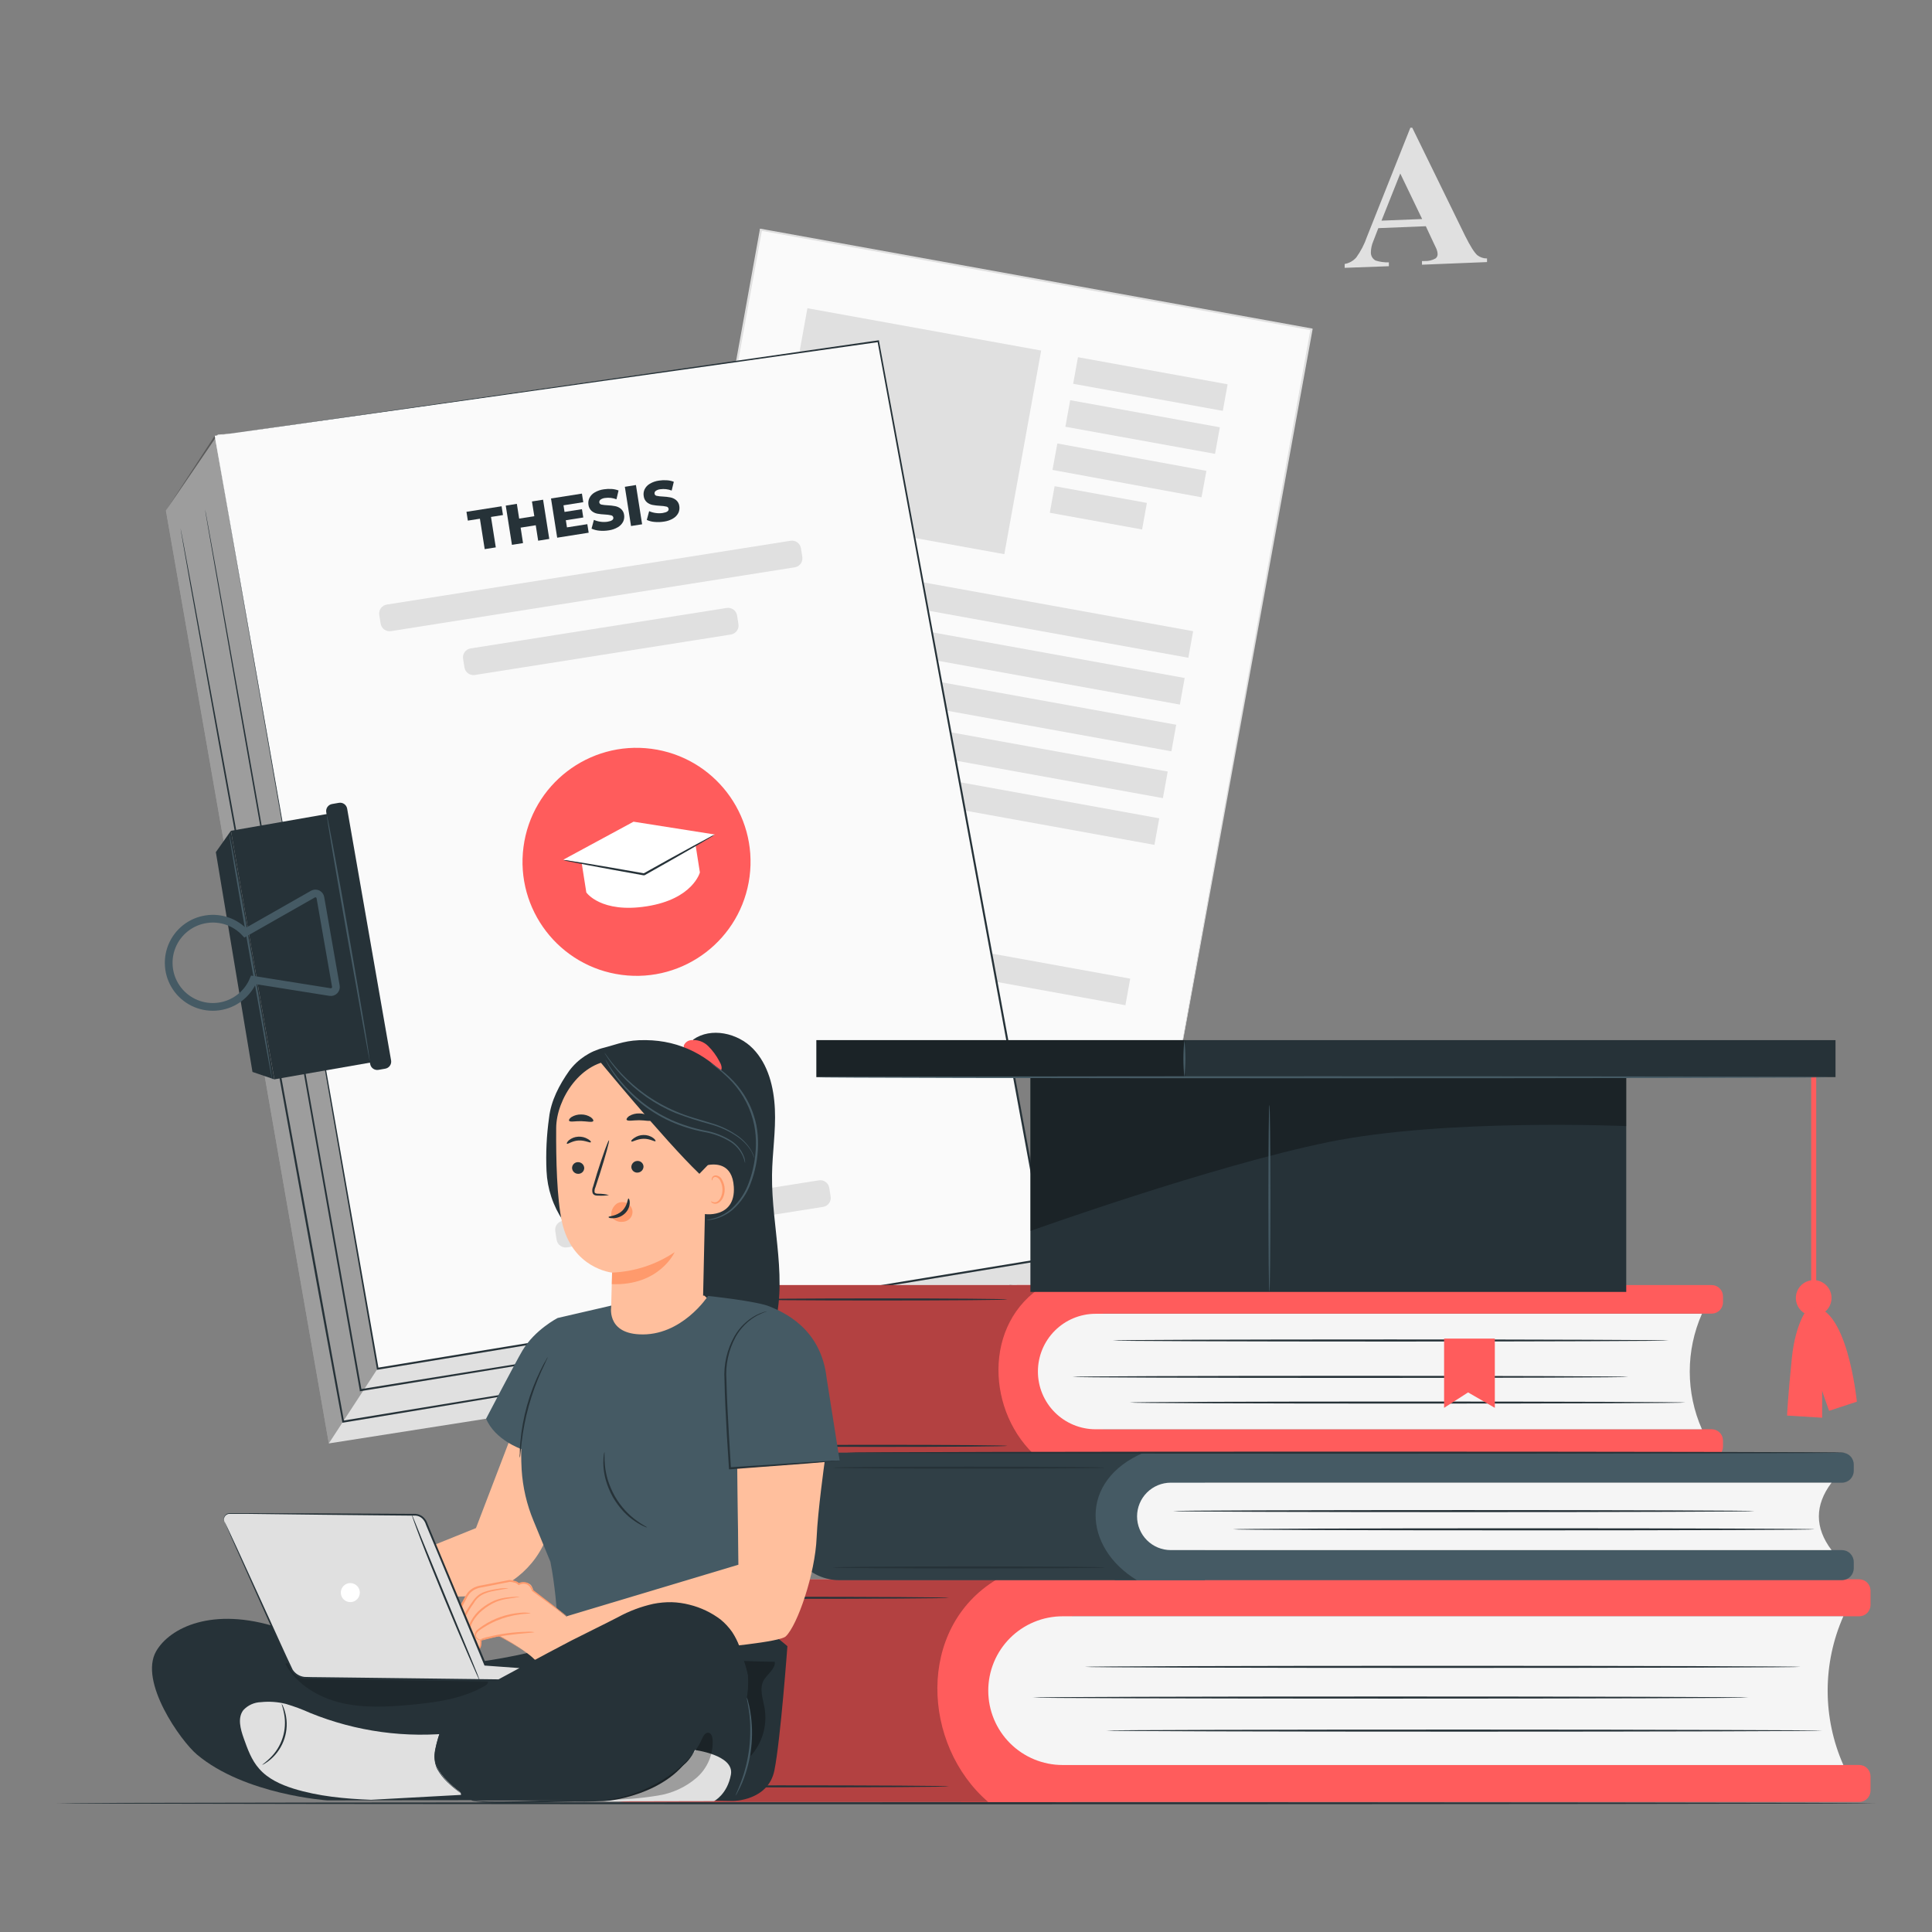 <?xml version="1.0" encoding="UTF-8"?> <svg xmlns="http://www.w3.org/2000/svg" width="500" height="500" viewBox="0 0 500 500" fill="none"><rect x="0" y="0" width="500" height="500" fill="#808080" stroke="none"/> <path d="M196.923 59.422L162.089 251.865L304.573 277.656L339.407 85.213L196.923 59.422Z" fill="#FAFAFA"></path> <path d="M304.57 277.675C304.57 277.675 304.62 277.355 304.72 276.755L305.2 274.045C305.62 271.665 306.25 268.145 307.06 263.575C308.71 254.415 311.11 241.035 314.15 224.095L339.15 85.195L339.35 85.475L196.9 59.705L197.21 59.485C184.21 131.275 172.14 197.775 162.32 251.915L162.15 251.665L265.68 270.525L294.41 275.785L301.97 277.185C303.68 277.495 304.57 277.675 304.57 277.675L302.01 277.235L294.48 275.895L265.75 270.785L162.05 252.125H161.84V251.915C171.63 197.755 183.66 131.255 196.64 59.465V59.205H196.91L339.45 84.995L339.69 85.045V85.275C329.32 142.275 320.56 190.405 314.4 224.275L307.2 263.675C306.36 268.225 305.72 271.675 305.28 274.095C305.06 275.265 304.9 276.155 304.79 276.765L304.57 277.675Z" fill="#E0E0E0"></path> <path d="M269.455 90.72L208.958 79.769L199.419 132.473L259.916 143.423L269.455 90.72Z" fill="#E0E0E0"></path> <path d="M317.707 99.454L278.977 92.443L277.732 99.321L316.462 106.332L317.707 99.454Z" fill="#E0E0E0"></path> <path d="M308.787 163.35L198.243 143.341L196.998 150.219L307.542 170.229L308.787 163.35Z" fill="#E0E0E0"></path> <path d="M306.594 175.466L196.051 155.457L194.806 162.335L305.349 182.345L306.594 175.466Z" fill="#E0E0E0"></path> <path d="M304.404 187.563L193.861 167.553L192.616 174.431L303.159 194.441L304.404 187.563Z" fill="#E0E0E0"></path> <path d="M302.203 199.677L191.659 179.668L190.414 186.546L300.958 206.556L302.203 199.677Z" fill="#E0E0E0"></path> <path d="M300.012 211.774L189.469 191.764L188.224 198.642L298.767 218.652L300.012 211.774Z" fill="#E0E0E0"></path> <path d="M292.501 253.273L181.957 233.263L180.712 240.141L291.256 260.151L292.501 253.273Z" fill="#E0E0E0"></path> <path d="M247.969 214.85L187.285 203.866L186.04 210.744L246.724 221.728L247.969 214.85Z" fill="#E0E0E0"></path> <path d="M315.697 110.578L276.966 103.567L275.721 110.445L314.452 117.456L315.697 110.578Z" fill="#E0E0E0"></path> <path d="M312.214 121.852L273.642 114.767L272.383 121.617L310.956 128.702L312.214 121.852Z" fill="#E0E0E0"></path> <path d="M296.816 130.149L272.934 125.826L271.689 132.704L295.571 137.027L296.816 130.149Z" fill="#E0E0E0"></path> <path d="M369 58.545L356.71 59.045L355.38 62.485C355 63.381 354.797 64.342 354.78 65.315C354.768 65.745 354.875 66.17 355.091 66.543C355.306 66.915 355.621 67.221 356 67.425C357.111 67.779 358.275 67.938 359.44 67.895V68.895L348 69.315V68.315C349.162 68.113 350.221 67.521 351 66.635C352.184 64.995 353.117 63.189 353.77 61.275L365 33.055H365.49L379.18 61.055C380.513 63.721 381.567 65.388 382.34 66.055C383.056 66.606 383.937 66.898 384.84 66.885V67.825L368.01 68.505V67.555H368.71C369.696 67.601 370.674 67.365 371.53 66.875C371.712 66.736 371.855 66.552 371.946 66.342C372.037 66.132 372.073 65.903 372.05 65.675C372.034 65.354 371.97 65.037 371.86 64.735C371.86 64.585 371.53 63.945 371.01 62.845L369 58.545ZM368.05 56.685L362.39 44.905L357.53 57.105L368.05 56.685Z" fill="#E0E0E0"></path> <path d="M485.39 466.685C485.39 466.825 379.99 466.945 250.01 466.945C120.03 466.945 14.61 466.825 14.61 466.685C14.61 466.545 119.98 466.415 250.01 466.415C380.04 466.415 485.39 466.535 485.39 466.685Z" fill="#263238"></path> <path d="M42.94 132.135L85.1 373.555L262.88 345.635L271.12 325.735L223.02 102.495L56.38 112.445L42.94 132.135Z" fill="#E0E0E0"></path> <path opacity="0.3" d="M85.1 373.554L97.73 354.194L55.57 112.774L42.94 132.134L85.1 373.554Z" fill="black"></path> <path d="M55.57 112.774L97.73 354.194L271.12 325.734L227.32 88.274L55.57 112.774Z" fill="#FAFAFA"></path> <path d="M55.57 112.784L227.28 88.085H227.49V88.284C239.78 154.594 255 236.784 271.38 325.684L271.43 325.954L271.16 326.004L268.3 326.474L97.77 354.474H97.53V354.234C72.73 211.645 55.94 114.904 55.57 112.784C55.94 114.914 72.93 211.614 97.97 354.164L97.69 353.974L268.21 325.974L271.07 325.504L270.85 325.814C254.47 236.904 239.33 154.714 227.1 88.355L227.34 88.525L55.57 112.784Z" fill="#263238"></path> <path d="M193.988 226.884C196.109 210.727 184.732 195.909 168.575 193.788C152.418 191.666 137.6 203.044 135.479 219.201C133.357 235.357 144.735 250.175 160.892 252.297C177.049 254.418 191.866 243.04 193.988 226.884Z" fill="#FF5C5C"></path> <path d="M151.74 230.965L150.4 222.455L179.87 217.785L181.13 225.785C181.13 225.785 179.33 232.665 167.41 234.545C155.49 236.425 151.74 230.965 151.74 230.965Z" fill="white"></path> <path d="M145.75 222.504L166.78 226.234L185.02 215.974L163.96 212.654L145.75 222.504Z" fill="white"></path> <path d="M204.6 139.948L100.106 156.46C98.824 156.663 97.949 157.866 98.152 159.148L98.505 161.381C98.707 162.663 99.911 163.538 101.193 163.335L205.686 146.822C206.968 146.62 207.843 145.416 207.64 144.134L207.288 141.902C207.085 140.62 205.882 139.745 204.6 139.948Z" fill="#E0E0E0"></path> <path d="M188.068 157.339L121.8 167.811C120.518 168.014 119.643 169.217 119.846 170.499L120.199 172.731C120.401 174.013 121.605 174.888 122.887 174.686L189.154 164.214C190.436 164.011 191.311 162.808 191.109 161.526L190.756 159.293C190.553 158.011 189.35 157.136 188.068 157.339Z" fill="#E0E0E0"></path> <path d="M211.927 305.469L145.66 315.941C144.378 316.143 143.503 317.347 143.705 318.629L144.058 320.861C144.261 322.143 145.464 323.018 146.746 322.815L213.014 312.343C214.296 312.141 215.171 310.937 214.968 309.655L214.615 307.423C214.413 306.141 213.209 305.266 211.927 305.469Z" fill="#E0E0E0"></path> <path d="M262.19 332.444L261.35 332.604L258.87 333.034L249.28 334.634L213.67 340.474L93.37 360.024L93.11 360.074V359.814C91.43 350.264 89.66 340.264 87.86 330.074C78.18 275.324 69.46 225.784 63.15 189.894C60.02 171.954 57.49 157.444 55.73 147.404C54.87 142.404 54.2 138.494 53.73 135.844C53.51 134.524 53.34 133.524 53.22 132.844C53.1 132.164 53.07 131.844 53.07 131.844C53.07 131.844 53.15 132.194 53.28 132.844C53.41 133.494 53.59 134.534 53.83 135.844C54.31 138.494 55.01 142.384 55.92 147.384C57.71 157.384 60.3 171.924 63.5 189.844C69.85 225.724 78.63 275.264 88.32 330.004C90.12 340.184 91.88 350.194 93.57 359.744L93.26 359.524L213.6 340.144L249.23 334.464L258.83 332.954L261.32 332.574L262.19 332.444Z" fill="#263238"></path> <path d="M249 341.525L248.21 341.685L245.87 342.095L236.81 343.635L203.13 349.255L88.83 368.175H88.57V367.925L82 332.255C72.21 278.255 63.35 229.405 56.93 194.025C53.75 176.345 51.17 162.025 49.39 152.125C48.52 147.185 47.83 143.345 47.39 140.725C47.17 139.435 46.99 138.445 46.88 137.725C46.77 137.005 46.72 136.725 46.72 136.725C46.72 136.725 46.8 137.055 46.93 137.725L47.5 140.725C47.98 143.335 48.7 147.165 49.62 152.095L57.32 193.965C63.78 229.345 72.7 278.195 82.55 332.165C84.77 344.395 86.95 356.365 89.04 367.875L88.74 367.665L203.05 348.925L236.75 343.455L245.82 342.005L248.17 341.645L249 341.525Z" fill="#263238"></path> <path d="M59.76 215.004L55.86 220.534L65.34 277.414L70.99 279.334L59.76 215.004Z" fill="#263238"></path> <path d="M86.838 210.277L59.769 215.006L71.007 279.332L98.077 274.603L86.838 210.277Z" fill="#263238"></path> <path d="M87.701 207.772L85.938 208.08C84.932 208.256 84.258 209.214 84.434 210.22L95.805 275.376C95.981 276.382 96.939 277.056 97.946 276.88L99.709 276.572C100.716 276.396 101.389 275.438 101.213 274.432L89.842 209.277C89.666 208.27 88.708 207.596 87.701 207.772Z" fill="#263238"></path> <path d="M81 231.384L63.43 241.384C62.172 240.033 60.605 239.008 58.863 238.398C57.12 237.789 55.256 237.612 53.43 237.884C51.456 238.17 49.591 238.969 48.022 240.2C46.453 241.432 45.234 243.053 44.487 244.902C43.739 246.752 43.49 248.765 43.764 250.741C44.037 252.717 44.824 254.586 46.045 256.163C47.267 257.74 48.88 258.97 50.725 259.728C52.569 260.487 54.581 260.749 56.558 260.488C58.536 260.228 60.41 259.453 61.995 258.241C63.58 257.03 64.819 255.424 65.59 253.584L85.42 256.744C85.627 256.776 85.838 256.758 86.037 256.692C86.235 256.626 86.415 256.513 86.562 256.364C86.708 256.214 86.817 256.032 86.88 255.832C86.942 255.632 86.956 255.421 86.92 255.214L82.92 232.324C82.886 232.118 82.804 231.922 82.679 231.754C82.554 231.586 82.391 231.45 82.203 231.358C82.015 231.266 81.808 231.22 81.598 231.225C81.389 231.23 81.184 231.284 81 231.384V231.384Z" stroke="#455A64" stroke-width="2" stroke-miterlimit="10"></path> <path d="M95.68 274.534C95.614 274.326 95.567 274.111 95.54 273.894C95.45 273.414 95.34 272.804 95.19 272.054C94.89 270.384 94.47 268.054 93.95 265.254C92.95 259.464 91.51 251.564 89.95 242.834C88.39 234.104 87.06 226.184 86.06 220.374C85.59 217.554 85.21 215.244 84.94 213.564C84.82 212.804 84.73 212.184 84.66 211.704C84.613 211.491 84.593 211.273 84.6 211.054C84.668 211.26 84.722 211.471 84.76 211.684C84.86 212.164 84.99 212.774 85.14 213.524C85.46 215.194 85.9 217.524 86.43 220.314C87.5 226.044 88.93 233.974 90.43 242.734C91.93 251.494 93.33 259.444 94.27 265.194C94.75 268.074 95.11 270.404 95.35 272.014C95.46 272.824 95.56 273.444 95.6 273.884C95.653 274.097 95.68 274.315 95.68 274.534V274.534Z" fill="#455A64"></path> <path d="M70.45 279.564C70.391 279.35 70.344 279.133 70.31 278.914C70.22 278.444 70.11 277.834 69.97 277.074C69.66 275.404 69.24 273.074 68.72 270.284C67.72 264.484 66.28 256.584 64.72 247.854C63.16 239.124 61.84 231.204 60.83 225.404C60.36 222.574 59.98 220.264 59.71 218.594C59.59 217.824 59.5 217.214 59.43 216.734C59.383 216.518 59.363 216.296 59.37 216.074C59.446 216.282 59.503 216.496 59.54 216.714C59.63 217.194 59.76 217.804 59.91 218.554C60.23 220.224 60.67 222.554 61.2 225.334C62.27 231.074 63.7 238.994 65.2 247.764C66.7 256.534 68.1 264.464 69.05 270.214C69.52 273.094 69.89 275.424 70.12 277.044C70.23 277.854 70.33 278.474 70.37 278.904C70.423 279.12 70.45 279.342 70.45 279.564Z" fill="#455A64"></path> <path d="M185 215.984C184.565 216.317 184.103 216.615 183.62 216.874L179.76 219.144C176.48 221.044 171.93 223.634 166.89 226.474L166.8 226.524H166.71H166.5C160.75 225.524 155.5 224.524 151.8 223.834L147.35 222.964C146.799 222.88 146.257 222.746 145.73 222.564C146.287 222.589 146.842 222.653 147.39 222.754L151.86 223.464C155.64 224.084 160.86 224.984 166.6 226.004H166.8H166.62C171.67 223.174 176.25 220.634 179.62 218.814L183.57 216.694C184.024 216.414 184.502 216.176 185 215.984V215.984Z" fill="#263238"></path> <path d="M124.2 134.244L121.08 134.734L120.72 132.454L129.81 131.024L130.17 133.294L127.07 133.784L128.31 141.664L125.44 142.114L124.2 134.244Z" fill="#263238"></path> <path d="M140.55 129.324L142.15 139.474L139.28 139.934L138.65 135.934L134.74 136.554L135.36 140.554L132.49 141.004L130.89 130.854L133.76 130.394L134.36 134.214L138.28 133.594L137.67 129.774L140.55 129.324Z" fill="#263238"></path> <path d="M152 135.655L152.35 137.865L144.2 139.155L142.6 129.005L150.6 127.745L150.95 129.965L145.83 130.775L146.1 132.485L150.61 131.775L150.95 133.925L146.44 134.635L146.73 136.485L152 135.655Z" fill="#263238"></path> <path d="M155.09 137.335C154.399 137.273 153.723 137.097 153.09 136.815L153.7 134.545C154.803 135.025 156.018 135.192 157.21 135.025C158.31 134.845 158.82 134.485 158.73 133.935C158.707 133.792 158.639 133.66 158.537 133.558C158.435 133.455 158.303 133.388 158.16 133.365C157.637 133.249 157.105 133.179 156.57 133.155C155.899 133.129 155.23 133.056 154.57 132.935C154.032 132.828 153.53 132.587 153.11 132.235C152.651 131.819 152.359 131.25 152.29 130.635C152.196 130.039 152.283 129.429 152.54 128.885C152.835 128.291 153.297 127.798 153.87 127.465C154.605 127.027 155.422 126.745 156.27 126.635C156.932 126.535 157.602 126.505 158.27 126.545C158.889 126.583 159.5 126.714 160.08 126.935L159.54 129.215C158.605 128.854 157.593 128.737 156.6 128.875C156.163 128.913 155.745 129.068 155.39 129.325C155.284 129.409 155.201 129.52 155.15 129.646C155.1 129.773 155.082 129.91 155.1 130.045C155.127 130.181 155.195 130.306 155.295 130.402C155.395 130.499 155.523 130.563 155.66 130.585C156.178 130.686 156.703 130.747 157.23 130.765C157.901 130.792 158.57 130.869 159.23 130.995C159.766 131.102 160.267 131.339 160.69 131.685C161.155 132.088 161.452 132.652 161.52 133.265C161.612 133.856 161.525 134.462 161.27 135.005C160.965 135.594 160.501 136.086 159.93 136.425C159.198 136.862 158.385 137.144 157.54 137.255C156.73 137.387 155.907 137.413 155.09 137.335V137.335Z" fill="#263238"></path> <path d="M161.71 125.984L164.58 125.524L166.18 135.684L163.31 136.134L161.71 125.984Z" fill="#263238"></path> <path d="M169.39 135.074C168.697 135.023 168.02 134.847 167.39 134.554L168 132.294C168.543 132.528 169.115 132.686 169.7 132.764C170.3 132.854 170.91 132.854 171.51 132.764C172.61 132.584 173.12 132.224 173.03 131.674C173.008 131.531 172.941 131.398 172.839 131.296C172.736 131.193 172.603 131.126 172.46 131.104C171.937 130.988 171.405 130.921 170.87 130.904C170.199 130.873 169.531 130.796 168.87 130.674C168.329 130.568 167.824 130.327 167.4 129.974C166.943 129.563 166.654 128.996 166.59 128.384C166.487 127.787 166.57 127.172 166.83 126.624C167.125 126.031 167.587 125.538 168.16 125.204C168.895 124.767 169.712 124.485 170.56 124.374C171.222 124.273 171.892 124.247 172.56 124.294C173.184 124.324 173.799 124.456 174.38 124.684L173.83 126.954C172.895 126.594 171.883 126.477 170.89 126.614C170.453 126.653 170.035 126.808 169.68 127.064C169.573 127.148 169.491 127.26 169.442 127.386C169.392 127.513 169.378 127.65 169.4 127.784C169.424 127.922 169.491 128.049 169.592 128.146C169.693 128.243 169.821 128.305 169.96 128.324C170.474 128.427 170.996 128.487 171.52 128.504C172.191 128.531 172.86 128.608 173.52 128.734C174.056 128.842 174.557 129.078 174.98 129.424C175.449 129.825 175.746 130.391 175.81 131.004C175.902 131.596 175.815 132.202 175.56 132.744C175.258 133.336 174.793 133.829 174.22 134.164C173.489 134.603 172.675 134.886 171.83 134.994C171.023 135.126 170.203 135.152 169.39 135.074V135.074Z" fill="#263238"></path> <path d="M200.19 332.574H285.45V377.314H200.19C195.508 377.314 191.019 375.455 187.709 372.145C184.399 368.835 182.54 364.346 182.54 359.664V350.214C182.54 345.533 184.399 341.044 187.709 337.734C191.019 334.424 195.508 332.564 200.19 332.564V332.574Z" fill="#FF5C5C"></path> <path d="M263.16 332.575H442.98C443.757 332.575 444.502 332.883 445.051 333.433C445.601 333.982 445.91 334.728 445.91 335.505V337.035C445.91 337.812 445.601 338.557 445.051 339.106C444.502 339.656 443.757 339.965 442.98 339.965H263.16V332.535V332.575Z" fill="#FF5C5C"></path> <path d="M263.16 369.885H442.98C443.757 369.885 444.502 370.193 445.051 370.743C445.601 371.292 445.91 372.038 445.91 372.815V374.385C445.91 375.162 445.601 375.907 445.051 376.457C444.502 377.006 443.757 377.315 442.98 377.315H263.16V369.885Z" fill="#FF5C5C"></path> <path d="M440.46 369.895H283.55C281.587 369.895 279.644 369.508 277.83 368.757C276.017 368.005 274.37 366.904 272.982 365.516C271.595 364.127 270.494 362.479 269.744 360.665C268.994 358.851 268.609 356.908 268.61 354.945V354.945C268.61 350.983 270.184 347.183 272.986 344.381C275.788 341.579 279.588 340.005 283.55 340.005H440.46C438.381 344.713 437.307 349.803 437.307 354.95C437.307 360.097 438.381 365.187 440.46 369.895V369.895Z" fill="#F5F5F5"></path> <path opacity="0.3" d="M268.61 377.325H200.53C195.756 377.325 191.178 375.428 187.802 372.053C184.426 368.677 182.53 364.099 182.53 359.325V350.435C182.53 345.698 184.411 341.155 187.761 337.806C191.11 334.456 195.653 332.575 200.39 332.575H270.3C254.11 342.395 255.32 365.895 268.61 377.325Z" fill="black"></path> <path d="M421.4 356.334C421.4 356.484 389.19 356.604 349.47 356.604C309.75 356.604 277.54 356.484 277.54 356.334C277.54 356.184 309.74 356.064 349.47 356.064C389.2 356.064 421.4 356.184 421.4 356.334Z" fill="#263238"></path> <path d="M436.2 362.975C436.2 363.125 403.99 363.245 364.27 363.245C324.55 363.245 292.34 363.125 292.34 362.975C292.34 362.825 324.54 362.715 364.27 362.715C404 362.715 436.2 362.835 436.2 362.975Z" fill="#263238"></path> <path d="M431.84 346.915C431.84 347.065 399.63 347.185 359.91 347.185C320.19 347.185 287.97 347.065 287.97 346.915C287.97 346.765 320.17 346.645 359.91 346.645C399.65 346.645 431.84 346.785 431.84 346.915Z" fill="#263238"></path> <path d="M260.73 374.185C260.73 374.335 245.65 374.455 227.06 374.455C208.47 374.455 193.39 374.335 193.39 374.185C193.39 374.035 208.46 373.915 227.06 373.915C245.66 373.915 260.73 374.035 260.73 374.185Z" fill="#263238"></path> <path d="M260.73 336.294C260.73 336.444 245.65 336.564 227.06 336.564C208.47 336.564 193.39 336.444 193.39 336.294C193.39 336.144 208.46 336.024 227.06 336.024C245.66 336.024 260.73 336.144 260.73 336.294Z" fill="#263238"></path> <path d="M162.54 408.725H277.43V466.345H162.54C157.859 466.345 153.369 464.485 150.059 461.175C146.749 457.865 144.89 453.376 144.89 448.695V426.365C144.89 421.684 146.749 417.194 150.059 413.884C153.369 410.574 157.859 408.715 162.54 408.715V408.725Z" fill="#FF5C5C"></path> <path d="M248.72 408.725H481.16C481.937 408.725 482.682 409.033 483.232 409.583C483.781 410.132 484.09 410.878 484.09 411.655V415.365C484.09 416.142 483.781 416.887 483.232 417.436C482.682 417.986 481.937 418.295 481.16 418.295H248.72V408.725Z" fill="#FF5C5C"></path> <path d="M248.72 456.775H481.16C481.937 456.775 482.682 457.084 483.232 457.633C483.781 458.183 484.09 458.928 484.09 459.705V463.415C484.09 464.192 483.781 464.937 483.232 465.487C482.682 466.036 481.937 466.345 481.16 466.345H248.72V456.775Z" fill="#FF5C5C"></path> <path d="M477.06 456.785H275C269.896 456.782 265.002 454.753 261.394 451.143C257.787 447.533 255.76 442.639 255.76 437.535V437.535C255.76 435.008 256.257 432.506 257.224 430.172C258.191 427.838 259.608 425.717 261.395 423.93C263.182 422.144 265.303 420.726 267.637 419.759C269.971 418.793 272.473 418.295 275 418.295H477.06C474.379 424.357 472.995 430.912 472.995 437.54C472.995 444.168 474.379 450.723 477.06 456.785Z" fill="#F5F5F5"></path> <path opacity="0.3" d="M255.739 466.345H162.309C160.022 466.345 157.758 465.894 155.645 465.018C153.532 464.143 151.612 462.86 149.995 461.242C148.378 459.624 147.096 457.704 146.222 455.59C145.347 453.477 144.898 451.212 144.899 448.925V426.785C144.899 422.011 146.796 417.432 150.171 414.057C153.547 410.681 158.126 408.785 162.899 408.785H257.899C237.069 421.365 238.629 451.635 255.739 466.345Z" fill="black"></path> <path d="M452.51 439.325C452.51 439.475 411.03 439.595 359.88 439.595C308.73 439.595 267.24 439.475 267.24 439.325C267.24 439.175 308.71 439.055 359.88 439.055C411.05 439.055 452.51 439.175 452.51 439.325Z" fill="#263238"></path> <path d="M471.58 447.875C471.58 448.025 430.1 448.145 378.94 448.145C327.78 448.145 286.3 448.025 286.3 447.875C286.3 447.725 327.77 447.615 378.94 447.615C430.11 447.615 471.58 447.785 471.58 447.875Z" fill="#263238"></path> <path d="M465.999 431.385C465.999 431.535 424.529 431.655 373.369 431.655C322.209 431.655 280.729 431.535 280.729 431.385C280.729 431.235 322.199 431.115 373.369 431.115C424.539 431.115 465.999 431.235 465.999 431.385Z" fill="#263238"></path> <path d="M245.59 462.305C245.59 462.455 226.18 462.575 202.23 462.575C178.28 462.575 158.87 462.455 158.87 462.305C158.87 462.155 178.28 462.045 202.23 462.045C226.18 462.045 245.59 462.165 245.59 462.305Z" fill="#263238"></path> <path d="M245.59 413.515C245.59 413.655 226.18 413.775 202.23 413.775C178.28 413.775 158.87 413.655 158.87 413.515C158.87 413.375 178.28 413.245 202.23 413.245C226.18 413.245 245.59 413.365 245.59 413.515Z" fill="#263238"></path> <path d="M217.18 375.945H311.84V408.945H217.18C213.732 408.945 210.425 407.575 207.987 405.137C205.549 402.699 204.18 399.393 204.18 395.945V388.945C204.18 385.497 205.549 382.19 207.987 379.752C210.425 377.314 213.732 375.945 217.18 375.945V375.945Z" fill="#455A64"></path> <path d="M288.52 375.945H476.68C477.494 375.945 478.275 376.268 478.851 376.844C479.427 377.42 479.75 378.201 479.75 379.015V380.655C479.75 381.469 479.427 382.25 478.851 382.826C478.275 383.401 477.494 383.725 476.68 383.725H288.52V375.955V375.945Z" fill="#455A64"></path> <path d="M288.52 401.165H476.68C477.494 401.165 478.275 401.488 478.851 402.064C479.427 402.64 479.75 403.421 479.75 404.235V405.875C479.75 406.689 479.427 407.47 478.851 408.046C478.275 408.622 477.494 408.945 476.68 408.945H288.52V401.175V401.165Z" fill="#455A64"></path> <path d="M474 401.165H303C300.686 401.165 298.467 400.246 296.831 398.611C295.194 396.976 294.273 394.758 294.27 392.445V392.445C294.27 390.13 295.19 387.909 296.827 386.272C298.464 384.635 300.685 383.715 303 383.715H474C469.627 389.535 469.627 395.352 474 401.165Z" fill="#F5F5F5"></path> <path opacity="0.3" d="M294.22 408.935H217.22C215.5 408.935 213.797 408.596 212.208 407.937C210.619 407.279 209.176 406.314 207.96 405.097C206.745 403.881 205.781 402.437 205.123 400.847C204.466 399.258 204.129 397.555 204.13 395.835V389.315C204.129 387.56 204.473 385.821 205.144 384.199C205.815 382.577 206.799 381.103 208.039 379.861C209.28 378.62 210.753 377.635 212.375 376.963C213.996 376.291 215.735 375.945 217.49 375.945H296C279.05 383.185 280.32 400.515 294.22 408.935Z" fill="black"></path> <path d="M454.09 391.065C454.09 391.215 420.39 391.335 378.83 391.335C337.27 391.335 303.57 391.215 303.57 391.065C303.57 390.915 337.26 390.805 378.83 390.805C420.4 390.805 454.09 390.925 454.09 391.065Z" fill="#263238"></path> <path d="M469.58 395.785C469.58 395.935 435.88 396.055 394.32 396.055C352.76 396.055 319.06 395.935 319.06 395.785C319.06 395.635 352.75 395.515 394.32 395.515C435.89 395.515 469.58 395.615 469.58 395.785Z" fill="#263238"></path> <path d="M286 405.655C286 405.805 270.23 405.925 250.77 405.925C231.31 405.925 215.54 405.805 215.54 405.655C215.54 405.505 231.31 405.385 250.77 405.385C270.23 405.385 286 405.505 286 405.655Z" fill="#263238"></path> <path d="M286 379.835C286 379.985 270.23 380.095 250.77 380.095C231.31 380.095 215.54 379.985 215.54 379.835C215.54 379.685 231.31 379.565 250.77 379.565C270.23 379.565 286 379.685 286 379.835Z" fill="#263238"></path> <path d="M477.5 375.945C477.5 376.095 419.63 376.215 348.27 376.215C276.91 376.215 219 376.095 219 375.945C219 375.795 276.85 375.675 348.24 375.675C419.63 375.675 477.5 375.785 477.5 375.945Z" fill="#263238"></path> <path d="M373.729 346.425V364.345L379.939 360.355L386.859 364.345V346.425H373.729Z" fill="#FF5C5C"></path> <path d="M468.74 272.055V353.965C468.759 354.122 468.836 354.267 468.955 354.372C469.073 354.477 469.226 354.534 469.385 354.534C469.543 354.534 469.696 354.477 469.815 354.372C469.934 354.267 470.01 354.122 470.03 353.965V272.055C470.01 271.898 469.934 271.753 469.815 271.648C469.696 271.543 469.543 271.485 469.385 271.485C469.226 271.485 469.073 271.543 468.955 271.648C468.836 271.753 468.759 271.898 468.74 272.055V272.055Z" fill="#FF5C5C"></path> <path d="M474 335.915C474 336.829 473.729 337.722 473.221 338.482C472.713 339.241 471.992 339.834 471.148 340.183C470.304 340.533 469.375 340.624 468.478 340.446C467.582 340.268 466.759 339.828 466.113 339.182C465.467 338.536 465.027 337.712 464.849 336.816C464.67 335.92 464.762 334.991 465.111 334.147C465.461 333.303 466.053 332.581 466.813 332.074C467.573 331.566 468.466 331.295 469.38 331.295C470.605 331.295 471.78 331.782 472.647 332.648C473.513 333.514 474 334.69 474 335.915V335.915Z" fill="#FF5C5C"></path> <path d="M468.1 338.305C468.1 338.305 464.73 341.675 463.72 351.545C462.71 361.415 462.49 366.345 462.49 366.345L471.57 366.905V359.845C471.57 360.175 473.37 365.115 473.37 365.115L480.55 362.755C480.55 362.755 478 336.515 468.1 338.305Z" fill="#FF5C5C"></path> <path d="M420.869 278.755H266.669V334.345H420.869V278.755Z" fill="#263238"></path> <path d="M475.03 269.185H211.28V278.755H475.03V269.185Z" fill="#263238"></path> <path opacity="0.3" d="M266.669 318.575C266.669 318.575 313.509 301.775 343.769 295.575C374.029 289.375 420.869 291.435 420.869 291.435V278.785H266.669V318.575Z" fill="black"></path> <path opacity="0.3" d="M306.68 269.185H211.28V278.755H306.68V269.185Z" fill="black"></path> <path d="M473.12 278.785C473.12 278.935 414.47 279.055 342.12 279.055C269.77 279.055 211.12 278.935 211.12 278.785C211.12 278.635 269.75 278.525 342.12 278.525C414.49 278.525 473.12 278.615 473.12 278.785Z" fill="#455A64"></path> <path d="M306.53 278.835C306.17 275.605 306.17 272.345 306.53 269.115C306.876 272.345 306.876 275.604 306.53 278.835Z" fill="#455A64"></path> <path d="M328.52 334.355C328.38 334.355 328.26 323.505 328.26 310.125C328.26 296.745 328.38 285.905 328.52 285.905C328.66 285.905 328.79 296.745 328.79 310.125C328.79 323.505 328.67 334.355 328.52 334.355Z" fill="#455A64"></path> <path d="M105.45 402.625L123.18 395.465L136.72 360.095L154.77 369.395C154.77 369.395 153.03 372.885 149.3 381.535C147.85 384.865 143.08 394.175 141.14 398.705C139.345 402.893 136.387 406.479 132.618 409.04C128.849 411.601 124.425 413.029 119.87 413.155L103.23 413.585L105.45 402.625Z" fill="#FFBF9D"></path> <path d="M96.64 395.785L94 392.965C93.487 392.628 92.883 392.457 92.27 392.475L83.79 392.735C82.998 392.811 82.234 393.065 81.554 393.477C80.874 393.889 80.295 394.449 79.86 395.115L76.77 400.365C76.77 400.365 74.7 403.955 74.96 404.835C75.076 405.2 75.323 405.51 75.653 405.704C75.984 405.898 76.375 405.962 76.75 405.885C76.75 405.885 77.05 407.545 77.6 407.885C77.918 408.045 78.266 408.139 78.622 408.162C78.978 408.184 79.334 408.134 79.67 408.015C79.816 408.33 80.053 408.594 80.351 408.772C80.649 408.95 80.993 409.035 81.34 409.015C81.489 409.001 81.636 408.974 81.78 408.935C82.78 408.625 83.24 406.675 83.24 406.675L87.54 405.885C87.54 405.885 93.72 410.015 95.9 412.715C98.08 415.415 103.78 413.355 103.78 413.355L105.91 403.155L96.64 395.785Z" fill="#FFBF9D"></path> <path d="M90.39 396.995C89.787 397.181 89.161 397.286 88.53 397.305C87.36 397.435 85.71 397.485 83.84 397.725L84.04 397.575C83.719 398.265 83.351 398.933 82.94 399.575C81.811 401.366 80.438 402.992 78.86 404.405C78.24 405.027 77.52 405.541 76.73 405.925C76.73 405.855 77.48 405.255 78.6 404.125C80.071 402.663 81.375 401.043 82.49 399.295C82.9 398.625 83.27 397.965 83.58 397.295L83.64 397.165H83.78C85.69 396.955 87.34 396.975 88.51 396.935C89.137 396.889 89.767 396.91 90.39 396.995V396.995Z" fill="#FF9A6C"></path> <path d="M90.58 401.045C90.08 401.289 89.536 401.432 88.98 401.465C87.599 401.656 86.195 401.608 84.83 401.325L85.14 401.155C84.96 401.678 84.753 402.192 84.52 402.695C83.747 404.29 82.662 405.715 81.33 406.885C80.81 407.4 80.191 407.805 79.51 408.075C80.004 407.557 80.525 407.067 81.07 406.605C82.303 405.405 83.318 404.001 84.07 402.455C84.302 401.977 84.505 401.486 84.68 400.985L84.76 400.765H84.98C86.826 401.11 88.71 401.204 90.58 401.045Z" fill="#FF9A6C"></path> <path d="M101.36 403.135L93.79 399.615C92.774 399.049 91.649 398.708 90.49 398.615C89.251 398.723 88.055 399.124 87 399.785L82.92 401.885C82.7 402.005 82.46 402.145 82.39 402.375C82.32 402.605 82.51 403.005 82.74 403.235C83.793 404.231 85.172 404.812 86.62 404.871C88.069 404.93 89.49 404.462 90.62 403.555C91.173 405.357 92.036 407.049 93.17 408.555C93.75 409.309 94.515 409.902 95.391 410.275C96.267 410.648 97.224 410.789 98.17 410.685" fill="#FFBF9D"></path> <path d="M98.15 410.785C98.087 410.816 98.02 410.836 97.95 410.845C97.747 410.895 97.539 410.922 97.33 410.925C96.536 410.928 95.753 410.735 95.05 410.365C93.962 409.795 93.039 408.955 92.37 407.925C91.54 406.601 90.869 405.185 90.37 403.705L90.75 403.795C90.143 404.305 89.44 404.689 88.683 404.926C87.926 405.163 87.13 405.248 86.34 405.175C85.481 405.116 84.644 404.881 83.88 404.485C83.489 404.278 83.123 404.026 82.79 403.735C82.61 403.586 82.445 403.418 82.3 403.235C82.206 403.121 82.138 402.987 82.102 402.843C82.066 402.7 82.061 402.55 82.09 402.405C82.123 402.285 82.179 402.174 82.257 402.078C82.334 401.982 82.431 401.902 82.54 401.845C82.72 401.735 82.87 401.665 83.03 401.575L83.97 401.095L85.82 400.095C86.969 399.422 88.195 398.888 89.47 398.505C90.695 398.284 91.958 398.478 93.06 399.055C94.06 399.515 95.06 399.975 95.86 400.385L99.86 402.385C100.363 402.611 100.847 402.875 101.31 403.175C100.781 403.018 100.266 402.817 99.77 402.575L95.67 400.765L92.85 399.505C91.834 398.984 90.672 398.818 89.55 399.035C88.32 399.419 87.138 399.946 86.03 400.605L84.19 401.605L83.25 402.095C82.93 402.255 82.59 402.415 82.57 402.575C82.55 402.735 82.8 403.125 83.11 403.375C83.415 403.64 83.751 403.868 84.11 404.055C84.809 404.417 85.575 404.635 86.36 404.695C87.821 404.837 89.279 404.399 90.42 403.475L90.68 403.255L90.79 403.575C91.256 405.03 91.883 406.429 92.66 407.745C93.272 408.743 94.125 409.571 95.14 410.155C96.063 410.648 97.107 410.866 98.15 410.785Z" fill="#FF9A6C"></path> <path d="M199.8 304.055C199.87 298.375 200.8 292.715 200.54 287.055C200.28 281.395 198.83 275.465 194.87 271.395C190.91 267.325 184 265.785 179.4 269.035L178.4 273.875C180.22 295.775 179.98 318.025 181.8 339.925C182.04 342.805 184.37 345.415 185.68 347.985C186.99 350.555 189.62 352.685 192.5 352.505C196.27 352.275 198.74 348.455 199.91 344.855C204.21 331.845 199.63 317.785 199.8 304.055Z" fill="#263238"></path> <path d="M186.14 274.605C185.382 273.162 184.407 271.843 183.25 270.695C182.666 270.123 181.961 269.692 181.187 269.432C180.413 269.172 179.59 269.091 178.78 269.195C178.399 269.242 178.036 269.386 177.726 269.614C177.416 269.841 177.169 270.145 177.01 270.495C176.76 271.215 177.3 272.185 178.06 272.115L178.22 272.255C179.92 273.761 181.65 275.231 183.41 276.665C183.83 277.056 184.323 277.362 184.86 277.565C185.13 277.663 185.423 277.683 185.704 277.623C185.985 277.563 186.244 277.425 186.45 277.225C187.08 276.525 186.62 275.415 186.14 274.605Z" fill="#FF5C5C"></path> <path d="M189.35 280.184C183.69 273.264 176.09 269.274 167.15 269.184C162.15 269.094 160.02 270.184 156.39 271.124C152.755 272.002 149.543 274.125 147.31 277.124C144.74 280.774 142.58 284.864 142.09 289.314C141.449 293.861 141.232 298.458 141.44 303.044C141.65 307.654 143.131 312.115 145.72 315.934L157.36 317.934C163.79 318.154 170.31 318.364 176.58 316.934C182.85 315.504 188.93 312.094 192.28 306.604C196.94 298.924 195 287.094 189.35 280.184Z" fill="#263238"></path> <path d="M179 280.105L163.48 273.935L159.42 274.405C150.3 274.405 144 284.505 143.94 291.885C143.88 300.105 144.12 310.125 145.42 316.175C148.05 328.345 158.42 329.355 158.42 329.355C158.42 329.355 158.21 335.845 158.13 339.925L181.9 338.215L183.09 284.275C183.054 283.194 182.614 282.166 181.857 281.394C181.099 280.622 180.08 280.162 179 280.105V280.105Z" fill="#FFBF9D"></path> <path d="M163.67 313.324C163.574 312.702 163.254 312.137 162.77 311.734C162.33 311.355 161.777 311.131 161.197 311.097C160.617 311.063 160.042 311.22 159.56 311.544C159.06 311.93 158.671 312.441 158.434 313.027C158.197 313.612 158.12 314.25 158.21 314.874V314.874C158.477 315.25 158.822 315.563 159.22 315.794C159.619 316.025 160.062 316.169 160.52 316.214C160.663 316.224 160.807 316.224 160.95 316.214C161.692 316.23 162.41 315.953 162.95 315.444C163.222 315.168 163.427 314.834 163.552 314.467C163.677 314.1 163.717 313.709 163.67 313.324V313.324Z" fill="#FF9A6C"></path> <path d="M148.05 302.274C148.065 302.686 148.242 303.074 148.541 303.357C148.84 303.639 149.238 303.793 149.65 303.784C149.851 303.788 150.051 303.752 150.238 303.678C150.426 303.604 150.596 303.494 150.74 303.354C150.885 303.213 151 303.045 151.078 302.86C151.157 302.675 151.199 302.476 151.2 302.274C151.179 301.863 151 301.476 150.7 301.195C150.399 300.913 150.001 300.759 149.59 300.764C149.389 300.76 149.189 300.797 149.003 300.871C148.816 300.945 148.646 301.055 148.503 301.196C148.359 301.337 148.245 301.504 148.168 301.69C148.09 301.875 148.05 302.074 148.05 302.274Z" fill="#263238"></path> <path d="M146.72 295.995C146.92 296.185 148.07 295.245 149.72 295.155C151.37 295.065 152.72 295.845 152.88 295.625C153.04 295.405 152.74 295.165 152.18 294.805C151.419 294.337 150.531 294.117 149.64 294.175C148.759 294.218 147.915 294.54 147.23 295.095C146.77 295.525 146.61 295.905 146.72 295.995Z" fill="#263238"></path> <path d="M157.6 309.285C156.692 309.046 155.758 308.929 154.82 308.935C154.39 308.935 153.97 308.855 153.88 308.555C153.825 308.112 153.902 307.664 154.1 307.265C154.45 306.195 154.82 305.075 155.2 303.895C156.72 299.115 157.8 295.185 157.6 295.125C157.4 295.065 156.02 298.895 154.5 303.685L153.5 307.065C153.254 307.601 153.207 308.207 153.37 308.775C153.439 308.924 153.542 309.054 153.67 309.157C153.799 309.259 153.949 309.33 154.11 309.365C154.353 309.417 154.601 309.437 154.85 309.425C155.769 309.486 156.692 309.439 157.6 309.285V309.285Z" fill="#263238"></path> <path d="M158.4 329.345C164.186 329.116 169.794 327.284 174.6 324.055C174.6 324.055 170.69 332.805 158.34 332.335L158.4 329.345Z" fill="#FF9A6C"></path> <path d="M162.65 310.174C162.38 310.174 162.47 312.014 160.97 313.404C159.47 314.794 157.5 314.704 157.5 314.964C157.5 315.224 157.96 315.294 158.78 315.274C159.861 315.232 160.893 314.806 161.69 314.074C162.453 313.375 162.916 312.407 162.98 311.374C163 310.604 162.78 310.164 162.65 310.174Z" fill="#263238"></path> <path d="M147.29 290.064C147.6 290.454 148.88 290.114 150.4 290.154C151.92 290.194 153.2 290.524 153.52 290.154C153.66 289.964 153.47 289.574 152.92 289.154C152.176 288.671 151.307 288.417 150.42 288.425C149.533 288.401 148.658 288.633 147.9 289.094C147.35 289.474 147.16 289.864 147.29 290.064Z" fill="#263238"></path> <path d="M166.54 301.855C166.548 302.265 166.396 302.663 166.116 302.964C165.836 303.264 165.45 303.444 165.04 303.465C164.84 303.484 164.638 303.463 164.446 303.403C164.255 303.343 164.077 303.246 163.923 303.116C163.769 302.987 163.643 302.828 163.551 302.649C163.46 302.47 163.405 302.275 163.39 302.075C163.381 301.665 163.532 301.267 163.809 300.965C164.087 300.663 164.471 300.48 164.88 300.455C165.081 300.435 165.284 300.457 165.477 300.517C165.671 300.577 165.85 300.675 166.004 300.806C166.159 300.936 166.286 301.096 166.378 301.276C166.47 301.456 166.525 301.653 166.54 301.855V301.855Z" fill="#263238"></path> <path d="M169.64 295.334C169.45 295.544 168.24 294.684 166.54 294.714C164.84 294.744 163.62 295.624 163.43 295.414C163.24 295.204 163.53 294.954 164.07 294.544C164.792 294.024 165.659 293.74 166.55 293.734C167.432 293.715 168.298 293.978 169.02 294.484C169.55 294.874 169.74 295.244 169.64 295.334Z" fill="#263238"></path> <path d="M168.62 289.915C168.3 290.305 166.98 289.915 165.41 289.915C163.84 289.915 162.5 290.225 162.19 289.825C162.05 289.635 162.26 289.245 162.83 288.825C163.62 288.362 164.524 288.13 165.44 288.155C166.349 288.144 167.242 288.398 168.01 288.885C168.58 289.325 168.77 289.725 168.62 289.915Z" fill="#263238"></path> <path d="M181 304.894C181 303.984 181.89 301.774 182.79 301.584C185.18 301.074 189.53 301.024 189.91 307.144C190.43 315.514 181.91 314.304 181.91 314.064C181.91 313.824 181.15 308.054 181 304.894Z" fill="#FFBF9D"></path> <path d="M184 310.865C184 310.865 184.15 310.965 184.4 311.055C184.753 311.198 185.147 311.198 185.5 311.055C186.36 310.675 187.02 309.225 186.97 307.715C186.946 306.996 186.761 306.293 186.43 305.655C186.336 305.397 186.18 305.166 185.976 304.983C185.772 304.8 185.526 304.67 185.26 304.605C185.091 304.571 184.915 304.598 184.764 304.68C184.612 304.762 184.494 304.895 184.43 305.055C184.33 305.295 184.43 305.465 184.35 305.475C184.27 305.485 184.16 305.345 184.21 304.995C184.243 304.785 184.349 304.594 184.51 304.455C184.617 304.36 184.742 304.288 184.878 304.243C185.014 304.198 185.158 304.182 185.3 304.195C185.649 304.237 185.98 304.37 186.261 304.58C186.542 304.791 186.762 305.072 186.9 305.395C187.299 306.097 187.522 306.887 187.55 307.695C187.6 309.385 186.83 311.015 185.65 311.435C185.429 311.515 185.194 311.544 184.96 311.522C184.727 311.499 184.501 311.425 184.3 311.305C184 311.075 184 310.885 184 310.865Z" fill="#FF9A6C"></path> <path d="M183.11 301.605L181 303.785C171.82 294.995 153.88 272.995 154.89 274.305C159.074 272.749 163.583 272.271 168 272.915C174.83 274.075 187.77 277.495 187.57 285.545C187.37 293.595 183.11 301.605 183.11 301.605Z" fill="#263238"></path> <path d="M195.27 299.785C195.243 299.621 195.199 299.46 195.14 299.305C194.988 298.849 194.797 298.408 194.57 297.985C193.704 296.436 192.509 295.094 191.07 294.055C188.949 292.531 186.581 291.384 184.07 290.665C181.27 289.755 178.12 289.045 175.02 287.665C172.097 286.447 169.325 284.893 166.76 283.035C164.663 281.516 162.708 279.809 160.92 277.935C159.721 276.667 158.596 275.332 157.55 273.935L156.71 272.775C156.616 272.635 156.509 272.504 156.39 272.385C156.46 272.539 156.544 272.686 156.64 272.825C156.81 273.105 157.06 273.515 157.41 274.025C158.411 275.472 159.51 276.848 160.7 278.145C164.647 282.436 169.478 285.821 174.86 288.065C177.839 289.194 180.873 290.172 183.95 290.995C186.45 291.676 188.817 292.775 190.95 294.245C192.374 295.245 193.575 296.529 194.48 298.015C195 299.105 195.22 299.785 195.27 299.785Z" fill="#455A64"></path> <path d="M192.83 301.075C192.858 300.449 192.749 299.824 192.51 299.245C191.879 297.645 190.781 296.273 189.36 295.305C187.234 293.935 184.853 293.006 182.36 292.575C179.378 291.977 176.47 291.051 173.69 289.815C170.923 288.552 168.323 286.949 165.95 285.045C164.021 283.482 162.246 281.737 160.65 279.835C159.564 278.544 158.562 277.184 157.65 275.765L156.94 274.595C156.867 274.454 156.776 274.323 156.67 274.205C156.726 274.353 156.793 274.496 156.87 274.635L157.51 275.855C158.362 277.312 159.317 278.706 160.37 280.025C161.947 281.978 163.719 283.764 165.66 285.355C168.047 287.297 170.671 288.927 173.47 290.205C176.275 291.456 179.214 292.379 182.23 292.955C184.678 293.362 187.022 294.246 189.13 295.555C190.525 296.472 191.622 297.775 192.29 299.305C192.524 299.877 192.705 300.469 192.83 301.075Z" fill="#455A64"></path> <path d="M182.83 315.785C182.83 315.725 183.54 315.635 184.78 315.305C186.519 314.803 188.119 313.91 189.46 312.695C191.424 310.857 192.916 308.572 193.81 306.035C194.952 302.943 195.567 299.681 195.63 296.385C195.668 294.682 195.531 292.98 195.22 291.305C194.381 287.092 192.403 283.191 189.5 280.025C187.793 278.212 185.911 276.574 183.88 275.135C183.88 275.135 184.05 275.195 184.35 275.375C184.65 275.555 185.08 275.795 185.61 276.175C187.129 277.217 188.531 278.421 189.79 279.765C191.676 281.757 193.202 284.061 194.3 286.575C194.937 288.066 195.422 289.617 195.75 291.205C196.072 292.915 196.216 294.655 196.18 296.395C196.12 299.752 195.481 303.075 194.29 306.215C193.344 308.811 191.774 311.136 189.72 312.985C188.318 314.204 186.645 315.072 184.84 315.515C184.349 315.626 183.851 315.706 183.35 315.755C183.178 315.778 183.004 315.788 182.83 315.785V315.785Z" fill="#455A64"></path> <path d="M193.48 418.695L144 425.885C125.41 431.145 105.83 432.685 85.36 430.885L159.83 465.625L189.73 466.085C189.73 466.085 198.83 466.085 200.42 458.145C202.01 450.205 203.78 426.025 203.78 426.025C203.78 426.025 197.87 420.905 193.48 418.695Z" fill="#263238"></path> <g opacity="0.3"> <path d="M193.33 439.525C194.148 444.48 194.443 449.508 194.21 454.525C195.73 452.856 196.849 450.863 197.484 448.697C198.118 446.531 198.25 444.249 197.87 442.025C197.44 439.585 196.42 436.895 197.7 434.765C198.56 433.335 200.83 431.695 200.5 430.065C200.5 430.065 198.5 430.065 196.71 429.995C195.26 429.935 192.25 429.845 192.25 429.845C193.545 432.955 193.825 436.396 193.05 439.675" fill="black"></path> </g> <path d="M158.21 337.875L182.25 335.285L186.65 339.285L169.49 349.375L161.92 353.295L154.44 351.025L152.07 346.565L158.21 337.875Z" fill="#FFBF9D"></path> <path d="M125.8 367.155C125.8 367.155 133.34 352.695 135.2 349.535C138.38 344.145 144.32 341.095 144.32 341.095L158.21 337.885C158.21 337.885 156.77 344.885 165.41 345.325C176.41 345.935 183.24 335.395 183.24 335.395C183.24 335.395 195.78 336.685 199.24 338.135C202.7 339.585 212.5 343.695 213.94 356.715L217.3 377.985L190.8 379.985L191.16 408.305L179.9 417.515C179.9 417.515 147.57 428.645 145.5 429.375C144.5 429.725 144.76 415.985 142.45 404.205L138.09 393.615C136.325 389.385 135.281 384.889 135 380.315C134.83 377.315 134.91 375.015 134.91 375.015C134.91 375.015 128.11 372.685 125.8 367.155Z" fill="#455A64"></path> <path d="M146.68 418.275L191.11 404.945L190.8 380.005L213.42 378.285C213.42 378.285 211.62 391.205 211.35 397.825C210.97 407.355 206.35 420.675 203.35 423.495C200.35 426.315 145.53 429.395 145.53 429.395L146.68 418.275Z" fill="#FFBF9D"></path> <path d="M121.48 426.115C121.694 426.482 122.035 426.758 122.437 426.892C122.84 427.026 123.278 427.01 123.67 426.845C124.67 426.445 124.4 424.425 124.4 424.425L129.13 423.265C129.13 423.265 135.66 426.805 138.13 429.265C140.6 431.725 146.03 429.155 146.03 429.155L147.16 418.785L137.73 411.495C137.73 411.495 138.31 411.935 137.58 410.495C136.85 409.055 134.13 409.835 134.13 409.835C133.65 409.125 131.82 409.005 131.82 409.005L124.15 410.495C123.372 410.646 122.637 410.97 122 411.443C121.363 411.915 120.841 412.524 120.47 413.225L117.6 418.655C117.6 418.655 116.16 422.515 116.51 423.365C116.661 423.717 116.936 424.001 117.282 424.163C117.629 424.325 118.023 424.354 118.39 424.245C118.39 424.245 118.96 426.665 119.61 426.695C120.267 426.614 120.902 426.406 121.48 426.085V426.115Z" fill="#FFBF9D"></path> <path d="M137.37 417.515C137.37 417.595 136.37 417.575 134.69 417.775C132.551 418.048 130.458 418.609 128.47 419.445C127.378 419.911 126.325 420.463 125.32 421.095C124.43 421.685 123.49 422.195 123.24 422.905C123.186 423.057 123.172 423.221 123.2 423.381C123.228 423.54 123.297 423.69 123.4 423.815C123.558 424.022 123.774 424.179 124.02 424.265C124.44 424.395 124.69 424.265 124.71 424.265C124.73 424.265 124.48 424.495 123.97 424.405C123.668 424.337 123.395 424.176 123.19 423.945C123.043 423.787 122.939 423.593 122.89 423.382C122.841 423.172 122.848 422.952 122.91 422.745C123.081 422.279 123.387 421.875 123.79 421.585C124.19 421.275 124.61 420.965 125.08 420.655C127.945 418.779 131.236 417.654 134.65 417.385C135.558 417.281 136.476 417.325 137.37 417.515V417.515Z" fill="#FF9A6C"></path> <path d="M138.3 422.404C138.3 422.544 135.14 422.664 131.3 423.184C127.46 423.704 124.38 424.424 124.3 424.284C124.935 423.979 125.608 423.761 126.3 423.634C127.921 423.227 129.564 422.913 131.22 422.694C132.878 422.469 134.548 422.339 136.22 422.304C136.915 422.243 137.615 422.276 138.3 422.404V422.404Z" fill="#FF9A6C"></path> <path d="M121.51 425.915C121.429 425.651 121.376 425.38 121.35 425.105C121.247 424.352 121.187 423.594 121.17 422.835C121.162 422.306 121.195 421.778 121.27 421.255C121.363 420.639 121.577 420.047 121.9 419.515C122.566 418.282 123.47 417.194 124.56 416.315C125.639 415.433 126.838 414.709 128.12 414.165C129.183 413.77 130.292 413.511 131.42 413.395C132.42 413.285 133.14 413.255 133.68 413.225C133.955 413.184 134.235 413.184 134.51 413.225C133.521 413.451 132.519 413.618 131.51 413.725C130.422 413.884 129.355 414.166 128.33 414.565C127.1 415.114 125.95 415.827 124.91 416.685C123.874 417.518 122.999 418.535 122.33 419.685C121.796 420.632 121.53 421.707 121.56 422.795C121.48 424.725 121.62 425.915 121.51 425.915Z" fill="#FF9A6C"></path> <path d="M131.6 411.024C131.6 411.104 130.45 411.224 128.6 411.574C126.75 411.924 124 412.334 122.6 414.914C121.171 416.871 120.017 419.014 119.17 421.284C118.906 422.249 118.735 423.237 118.66 424.234C118.567 423.972 118.529 423.692 118.55 423.414C118.532 422.661 118.626 421.91 118.83 421.184C119.591 418.835 120.726 416.623 122.19 414.634C122.579 414.032 123.047 413.484 123.58 413.004C124.095 412.563 124.689 412.224 125.33 412.004C126.382 411.64 127.467 411.382 128.57 411.234C129.567 411.038 130.585 410.968 131.6 411.024V411.024Z" fill="#FF9A6C"></path> <path d="M136.27 427.785C136.097 427.694 135.933 427.587 135.78 427.465L134.41 426.535C132.684 425.397 130.894 424.359 129.05 423.425H129.16L124.44 424.615L124.59 424.395C124.635 424.787 124.635 425.183 124.59 425.575C124.561 426.007 124.404 426.421 124.14 426.765C123.976 426.937 123.763 427.056 123.53 427.105C123.315 427.18 123.087 427.21 122.86 427.195C122.39 427.161 121.948 426.963 121.61 426.635C121.528 426.549 121.451 426.459 121.38 426.365V426.295L121.66 426.375L121.51 426.445C121.316 426.547 121.115 426.637 120.91 426.715C120.701 426.796 120.487 426.867 120.27 426.925C120.156 426.958 120.039 426.982 119.92 426.995C119.768 427.019 119.613 427.002 119.47 426.945C119.242 426.8 119.061 426.591 118.95 426.345C118.839 426.138 118.742 425.924 118.66 425.705C118.492 425.272 118.355 424.827 118.25 424.375L118.54 424.545C118.221 424.642 117.882 424.65 117.559 424.567C117.236 424.484 116.942 424.314 116.71 424.075C116.469 423.819 116.327 423.486 116.31 423.135C116.309 422.819 116.339 422.504 116.4 422.195C116.668 420.991 117.022 419.807 117.46 418.655L118.99 415.755L119.99 413.925C120.287 413.292 120.649 412.692 121.07 412.135C121.528 411.599 122.089 411.16 122.72 410.845C123.335 410.562 123.989 410.373 124.66 410.285L131.88 408.895H131.94C132.384 408.928 132.823 409.009 133.25 409.135C133.703 409.235 134.113 409.476 134.42 409.825L134.14 409.765C134.521 409.554 134.947 409.438 135.383 409.428C135.818 409.417 136.249 409.512 136.64 409.705C137.316 410.131 137.808 410.794 138.02 411.565L137.95 411.475L144.45 416.475L146.2 417.855C146.411 418.007 146.608 418.178 146.79 418.365C146.56 418.246 146.343 418.105 146.14 417.945L144.33 416.635L137.73 411.775H137.68V411.705C137.494 411.035 137.062 410.46 136.47 410.095C136.14 409.936 135.777 409.86 135.411 409.872C135.046 409.884 134.689 409.985 134.37 410.165L134.2 410.245L134.09 410.105C133.836 409.841 133.508 409.66 133.15 409.585C132.751 409.474 132.343 409.404 131.93 409.375H131.99L124.77 410.795C124.14 410.876 123.526 411.055 122.95 411.325C122.382 411.606 121.879 412.001 121.47 412.485C121.076 413.017 120.741 413.59 120.47 414.195L119.47 416.025C118.94 417.025 118.47 418.025 117.94 418.925C117.528 420.054 117.193 421.21 116.94 422.385C116.883 422.658 116.852 422.936 116.85 423.215C116.863 423.455 116.963 423.682 117.13 423.855C117.302 424.027 117.517 424.149 117.753 424.209C117.989 424.269 118.237 424.264 118.47 424.195L118.71 424.135V424.365C118.82 424.795 118.95 425.235 119.1 425.645C119.21 426.02 119.409 426.363 119.68 426.645C119.745 426.664 119.815 426.664 119.88 426.645L120.17 426.585C120.372 426.539 120.57 426.476 120.76 426.395C120.95 426.325 121.14 426.235 121.33 426.145L121.47 426.085L121.76 426.165V426.215C121.815 426.292 121.875 426.366 121.94 426.435C122.126 426.633 122.366 426.775 122.63 426.842C122.894 426.909 123.171 426.9 123.43 426.815C123.59 426.787 123.737 426.71 123.85 426.595C124.203 425.991 124.333 425.284 124.22 424.595V424.415H124.38L129.12 423.295H129.18C131.023 424.254 132.797 425.34 134.49 426.545C135.08 426.975 135.49 427.315 135.82 427.545C135.976 427.614 136.126 427.694 136.27 427.785V427.785Z" fill="#FF9A6C"></path> <path d="M113.17 434.205C113.17 434.205 81.82 424.355 71.98 421.205C54.98 415.705 43.92 421.265 40.42 427.325C35.88 435.195 46.77 450.545 50.97 454.075C63.4 464.525 84.71 465.935 84.71 465.935L161.33 465.795L139 435.415L113.17 434.205Z" fill="#263238"></path> <path d="M117.87 448.425C105.102 449.911 92.166 448.15 80.26 443.305C78.229 442.387 76.137 441.608 74 440.975C71.887 440.442 69.697 440.286 67.53 440.515C66.67 440.537 65.823 440.731 65.04 441.087C64.257 441.442 63.553 441.952 62.97 442.585C61.44 444.585 62.22 447.465 63.07 449.845C64.07 452.645 65.07 455.505 67.07 457.745C69.34 460.355 72.64 461.855 75.95 462.895C82.42 464.895 89.25 465.525 96.03 465.785L119.31 464.515L117.87 448.425Z" fill="#E0E0E0"></path> <path d="M72.91 440.985C73.063 441.173 73.182 441.386 73.26 441.615C73.531 442.212 73.738 442.835 73.88 443.475C74.383 445.603 74.294 447.828 73.625 449.909C72.955 451.99 71.729 453.849 70.08 455.285C69.589 455.715 69.06 456.1 68.5 456.435C68.09 456.665 67.86 456.765 67.84 456.735C67.82 456.705 68.68 456.155 69.84 455.025C71.362 453.57 72.497 451.757 73.141 449.753C73.785 447.748 73.919 445.614 73.53 443.545C73.25 441.945 72.83 441.015 72.91 440.985Z" fill="#263238"></path> <path d="M193.19 432.285C191.37 427.125 191.07 419.545 179.84 415.905C168.61 412.265 160.13 419.245 154.36 421.665C148.59 424.085 117.06 441.385 117.06 441.385C117.06 441.385 111.12 451.975 112.81 456.655C114.5 461.335 122.18 465.955 122.18 465.955H157.45C166.55 465.955 183.45 465.645 183.45 465.645C185.713 461.936 187.74 458.088 189.52 454.125L189.82 452.605C189.85 451.395 195 437.445 193.19 432.285Z" fill="#263238"></path> <path d="M173.65 459.075C173.604 459.254 173.515 459.418 173.39 459.555C173.048 459.951 172.658 460.304 172.23 460.605C170.655 461.69 168.981 462.625 167.23 463.395C166.034 463.952 164.805 464.436 163.55 464.845C162.097 465.302 160.609 465.636 159.1 465.845C155.658 466.187 152.198 466.321 148.74 466.245C141.41 466.365 134.74 466.645 129.94 466.585C127.53 466.585 125.58 466.475 124.24 466.335C123.723 466.289 123.209 466.216 122.7 466.115C122.52 466.093 122.342 466.053 122.17 465.995C122.17 465.945 122.91 466.075 124.25 466.145C125.59 466.215 127.54 466.265 129.94 466.245C134.75 466.245 141.39 465.875 148.74 465.755C152.181 465.829 155.623 465.709 159.05 465.395C160.532 465.213 161.996 464.912 163.43 464.495C164.677 464.11 165.899 463.649 167.09 463.115C168.829 462.383 170.502 461.503 172.09 460.485C172.522 460.196 172.921 459.86 173.28 459.485C173.56 459.245 173.62 459.065 173.65 459.075Z" fill="#263238"></path> <path d="M122.18 465.955L121.71 465.705C121.41 465.535 120.97 465.255 120.4 464.885C118.741 463.802 117.188 462.567 115.76 461.195C114.725 460.203 113.843 459.064 113.14 457.815C112.422 456.25 112.239 454.493 112.62 452.815C113.477 448.794 114.916 444.92 116.89 441.315V441.265C122.67 438.085 129.3 434.475 136.54 430.585C140.16 428.645 143.93 426.635 147.85 424.585C149.85 423.585 151.85 422.585 153.85 421.585C155.85 420.585 157.9 419.585 159.97 418.505C162.83 416.938 165.897 415.783 169.08 415.075C170.643 414.763 172.236 414.618 173.83 414.645C175.39 414.692 176.939 414.913 178.45 415.305C181.379 416.026 184.129 417.34 186.53 419.165C187.647 420.09 188.635 421.159 189.47 422.345C190.237 423.513 190.871 424.765 191.36 426.075C191.86 427.355 192.21 428.645 192.57 429.905C192.982 431.129 193.317 432.378 193.57 433.645C193.727 436.064 193.525 438.494 192.97 440.855C192.52 443.105 191.97 445.205 191.4 447.155C191.12 448.155 190.84 449.085 190.58 449.995C190.32 450.905 190.02 451.805 189.88 452.605C189.76 453.175 189.67 453.605 189.57 454.115C188.607 457.205 187.245 460.156 185.52 462.895C184.909 463.874 184.187 464.78 183.37 465.595L183.5 465.415C183.61 465.285 183.75 465.125 183.92 464.905C184.45 464.238 184.944 463.544 185.4 462.825C187.066 460.07 188.379 457.117 189.31 454.035V454.035C189.88 453.555 189.77 453.085 189.6 452.515C189.775 451.602 190.002 450.701 190.28 449.815L191.09 446.985C191.63 444.985 192.17 442.925 192.61 440.695C193.143 438.371 193.331 435.983 193.17 433.605C192.907 432.363 192.573 431.138 192.17 429.935C191.8 428.675 191.44 427.395 190.95 426.145C190.473 424.865 189.852 423.644 189.1 422.505C188.289 421.358 187.327 420.325 186.24 419.435C182.644 416.739 178.311 415.204 173.82 415.035C172.262 415.009 170.706 415.153 169.18 415.465C166.034 416.162 163.004 417.304 160.18 418.855C158.18 419.855 156.18 421.055 154.03 421.945C151.88 422.835 150.03 423.895 148.03 424.945C144.12 426.945 140.34 428.945 136.72 430.945L117.04 441.555L117.11 441.475C115.142 445.039 113.697 448.868 112.82 452.845C112.425 454.466 112.584 456.173 113.27 457.695C113.943 458.933 114.799 460.062 115.81 461.045C117.212 462.427 118.735 463.682 120.36 464.795L121.64 465.655C122 465.845 122.18 465.955 122.18 465.955Z" fill="#263238"></path> <path d="M179.58 452.864C179.58 452.864 190.09 454.124 189.16 459.264C188.23 464.404 184.79 466.134 184.79 466.134L156.23 466.194C156.23 466.194 173.28 465.014 179.58 452.864Z" fill="#E0E0E0"></path> <path d="M180.6 450.375C180.598 450.875 180.489 451.369 180.28 451.825C179.893 452.974 179.319 454.052 178.58 455.015C177.584 456.417 176.191 457.49 174.58 458.095C175.906 457.1 177.123 455.966 178.21 454.715C179.127 453.337 179.926 451.886 180.6 450.375V450.375Z" fill="#263238"></path> <path d="M177 452.384C177.017 453.674 176.671 454.943 176 456.044C175.487 457.213 174.702 458.241 173.71 459.044C173.6 458.954 174.63 457.624 175.56 455.794C176.49 453.964 176.82 452.364 177 452.384Z" fill="#263238"></path> <path d="M190.36 464.705C190.28 464.705 190.96 463.365 191.78 461.155C193.933 455.383 194.643 449.173 193.85 443.065C193.54 440.735 193.18 439.305 193.26 439.285C193.418 439.601 193.533 439.937 193.6 440.285C193.847 441.19 194.044 442.108 194.19 443.035C195.191 449.197 194.471 455.516 192.11 461.295C191.753 462.147 191.349 462.978 190.9 463.785C190.757 464.112 190.576 464.421 190.36 464.705V464.705Z" fill="#455A64"></path> <g opacity="0.3"> <path d="M184.42 450.095C184.34 449.405 184.07 448.585 183.42 448.445C182.58 448.275 182.01 449.235 181.68 450.015C178 458.385 166.11 464.915 157 465.785C161.418 465.775 165.829 465.414 170.19 464.705C173.909 464.148 177.396 462.553 180.25 460.105C181.669 458.87 182.784 457.324 183.507 455.588C184.231 453.852 184.543 451.972 184.42 450.095Z" fill="black"></path> </g> <path d="M114.84 438.705C113.098 438.216 111.405 437.57 109.78 436.775C108.091 436.135 106.464 435.342 104.92 434.405C106.659 434.897 108.352 435.539 109.98 436.325C111.669 436.968 113.296 437.764 114.84 438.705V438.705Z" fill="#263238"></path> <g opacity="0.2"> <path d="M125 434.284C111.4 431.684 97.75 429.374 84.05 427.354L73.85 430.574C76.71 435.894 82.36 439.284 88.23 440.684C94.1 442.084 100.23 441.754 106.23 441.204C112.85 440.594 119.65 439.664 125.41 436.344C125.85 436.094 126.35 435.714 126.29 435.204C126.23 434.694 125.59 434.394 125 434.284Z" fill="black"></path> </g> <path d="M58.06 393.785L75.2 431.685C75.547 432.457 76.108 433.114 76.817 433.576C77.526 434.039 78.353 434.288 79.2 434.295L129.2 434.945L135.5 431.555L125.63 430.835L110.27 393.975C110.031 393.401 109.628 392.911 109.113 392.564C108.597 392.217 107.991 392.03 107.37 392.025L59.48 391.665C59.224 391.655 58.971 391.711 58.743 391.828C58.516 391.944 58.321 392.116 58.179 392.329C58.037 392.541 57.951 392.786 57.93 393.041C57.909 393.296 57.954 393.552 58.06 393.785V393.785Z" fill="#E0E0E0"></path> <path d="M58.06 393.785C57.978 393.644 57.927 393.487 57.91 393.325C57.878 393.085 57.904 392.841 57.986 392.613C58.068 392.385 58.203 392.18 58.38 392.015C58.653 391.761 59.008 391.612 59.38 391.595H63.77L83.82 391.665L97.76 391.735L105.55 391.785H107.55C108.291 391.838 108.993 392.133 109.55 392.625C110.086 393.128 110.483 393.762 110.7 394.465L111.52 396.465C115.89 406.935 120.72 418.515 125.84 430.755L125.6 430.585L135.13 431.285H135.47L136.47 431.355L135.62 431.815L129.32 435.205H129.25H129.18L91.28 434.685L82.82 434.565C81.44 434.565 80.12 434.565 78.75 434.485C78.066 434.404 77.407 434.174 76.822 433.811C76.236 433.448 75.737 432.961 75.36 432.385C73.13 427.695 71.27 423.385 69.46 419.385L61.08 400.645C60.08 398.455 59.36 396.745 58.84 395.555C58.59 394.995 58.41 394.555 58.27 394.235C58.13 393.915 58.09 393.775 58.09 393.775C58.175 393.917 58.252 394.064 58.32 394.215L58.94 395.515C59.48 396.685 60.26 398.385 61.27 400.515L69.81 419.195C71.62 423.125 73.56 427.545 75.74 432.105C76.079 432.625 76.53 433.063 77.059 433.388C77.588 433.713 78.183 433.917 78.8 433.985C80.08 434.045 81.47 434.035 82.8 434.055L91.26 434.155L129.16 434.615H129.02L135.32 431.215L135.44 431.745H135.1L125.57 431.055H125.4L125.33 430.905C120.24 418.645 115.42 407.065 111.06 396.585L110.25 394.635C110.072 393.999 109.726 393.422 109.25 392.965C108.775 392.536 108.169 392.279 107.53 392.235H105.53L97.74 392.165L83.81 392.025L63.74 391.785H60.6H59.36C59.162 391.792 58.967 391.84 58.788 391.925C58.609 392.01 58.449 392.13 58.318 392.279C58.187 392.428 58.088 392.602 58.026 392.79C57.965 392.978 57.942 393.177 57.96 393.375C57.986 393.513 58.019 393.65 58.06 393.785V393.785Z" fill="#263238"></path> <path d="M124.12 434.875C124.027 434.745 123.949 434.604 123.89 434.455L123.32 433.235C122.82 432.095 122.14 430.555 121.32 428.695C119.65 424.845 117.38 419.525 114.94 413.605C112.5 407.685 110.34 402.315 108.85 398.405C108.1 396.405 107.51 394.855 107.13 393.745C106.95 393.235 106.81 392.815 106.69 392.465C106.634 392.316 106.594 392.162 106.57 392.005C106.661 392.135 106.735 392.276 106.79 392.425L107.31 393.675C107.78 394.835 108.41 396.385 109.17 398.275C110.79 402.215 112.98 407.535 115.39 413.425C117.8 419.315 120.02 424.615 121.64 428.555L123.51 433.155C123.7 433.665 123.86 434.075 123.99 434.415C124.059 434.56 124.103 434.715 124.12 434.875V434.875Z" fill="#263238"></path> <path d="M93.12 412.155C93.122 412.642 92.979 413.119 92.71 413.525C92.44 413.931 92.056 414.248 91.606 414.435C91.156 414.623 90.661 414.672 90.183 414.578C89.705 414.483 89.265 414.249 88.921 413.904C88.576 413.559 88.342 413.12 88.247 412.642C88.152 412.164 88.202 411.668 88.389 411.219C88.577 410.769 88.894 410.385 89.3 410.115C89.706 409.845 90.183 409.703 90.67 409.705C91.32 409.705 91.943 409.963 92.403 410.422C92.862 410.882 93.12 411.505 93.12 412.155V412.155Z" fill="white"></path> <path d="M141.77 351.185C141.85 351.185 141.13 352.575 140.12 354.815C137.476 360.662 135.749 366.881 135 373.255C134.7 375.705 134.62 377.255 134.53 377.255C134.476 376.897 134.476 376.533 134.53 376.175C134.53 375.485 134.53 374.485 134.67 373.245C135.235 366.791 136.991 360.498 139.85 354.685C140.4 353.575 140.85 352.685 141.24 352.105C141.379 351.778 141.557 351.469 141.77 351.185Z" fill="#263238"></path> <path d="M217.3 377.985C217.122 378.039 216.937 378.07 216.75 378.075L215.16 378.225L209.22 378.725L188.91 380.255H188.65V379.995C188.48 377.295 188.3 374.445 188.12 371.525C187.83 366.425 187.58 361.525 187.5 357.135C187.241 353.18 188.141 349.236 190.09 345.785C191.428 343.457 193.402 341.56 195.78 340.315C196.422 339.993 197.091 339.729 197.78 339.525C198.019 339.45 198.263 339.39 198.51 339.345C198.51 339.425 197.51 339.635 195.86 340.495C193.567 341.783 191.674 343.679 190.39 345.975C188.537 349.391 187.707 353.269 188 357.145C188.1 361.555 188.36 366.415 188.65 371.515C188.83 374.435 189 377.285 189.17 379.975L188.89 379.735L209.22 378.395L215.22 378.045L216.81 377.985H217.3Z" fill="#263238"></path> <path d="M167.47 395.305C167.162 395.245 166.865 395.137 166.59 394.985C166.246 394.84 165.912 394.673 165.59 394.485C165.159 394.253 164.741 393.995 164.34 393.715C163.276 392.997 162.294 392.165 161.41 391.235C160.341 390.081 159.402 388.814 158.61 387.455C157.846 386.08 157.239 384.625 156.8 383.115C156.452 381.881 156.237 380.614 156.16 379.335C156.131 378.845 156.131 378.354 156.16 377.865C156.162 377.493 156.188 377.122 156.24 376.755C156.249 376.437 156.31 376.123 156.42 375.825C156.52 375.825 156.35 377.175 156.56 379.305C156.686 380.549 156.93 381.777 157.29 382.975C157.75 384.439 158.356 385.852 159.1 387.195C159.866 388.518 160.767 389.758 161.79 390.895C162.641 391.816 163.575 392.656 164.58 393.405C166.28 394.675 167.52 395.215 167.47 395.305Z" fill="#263238"></path> </svg> 